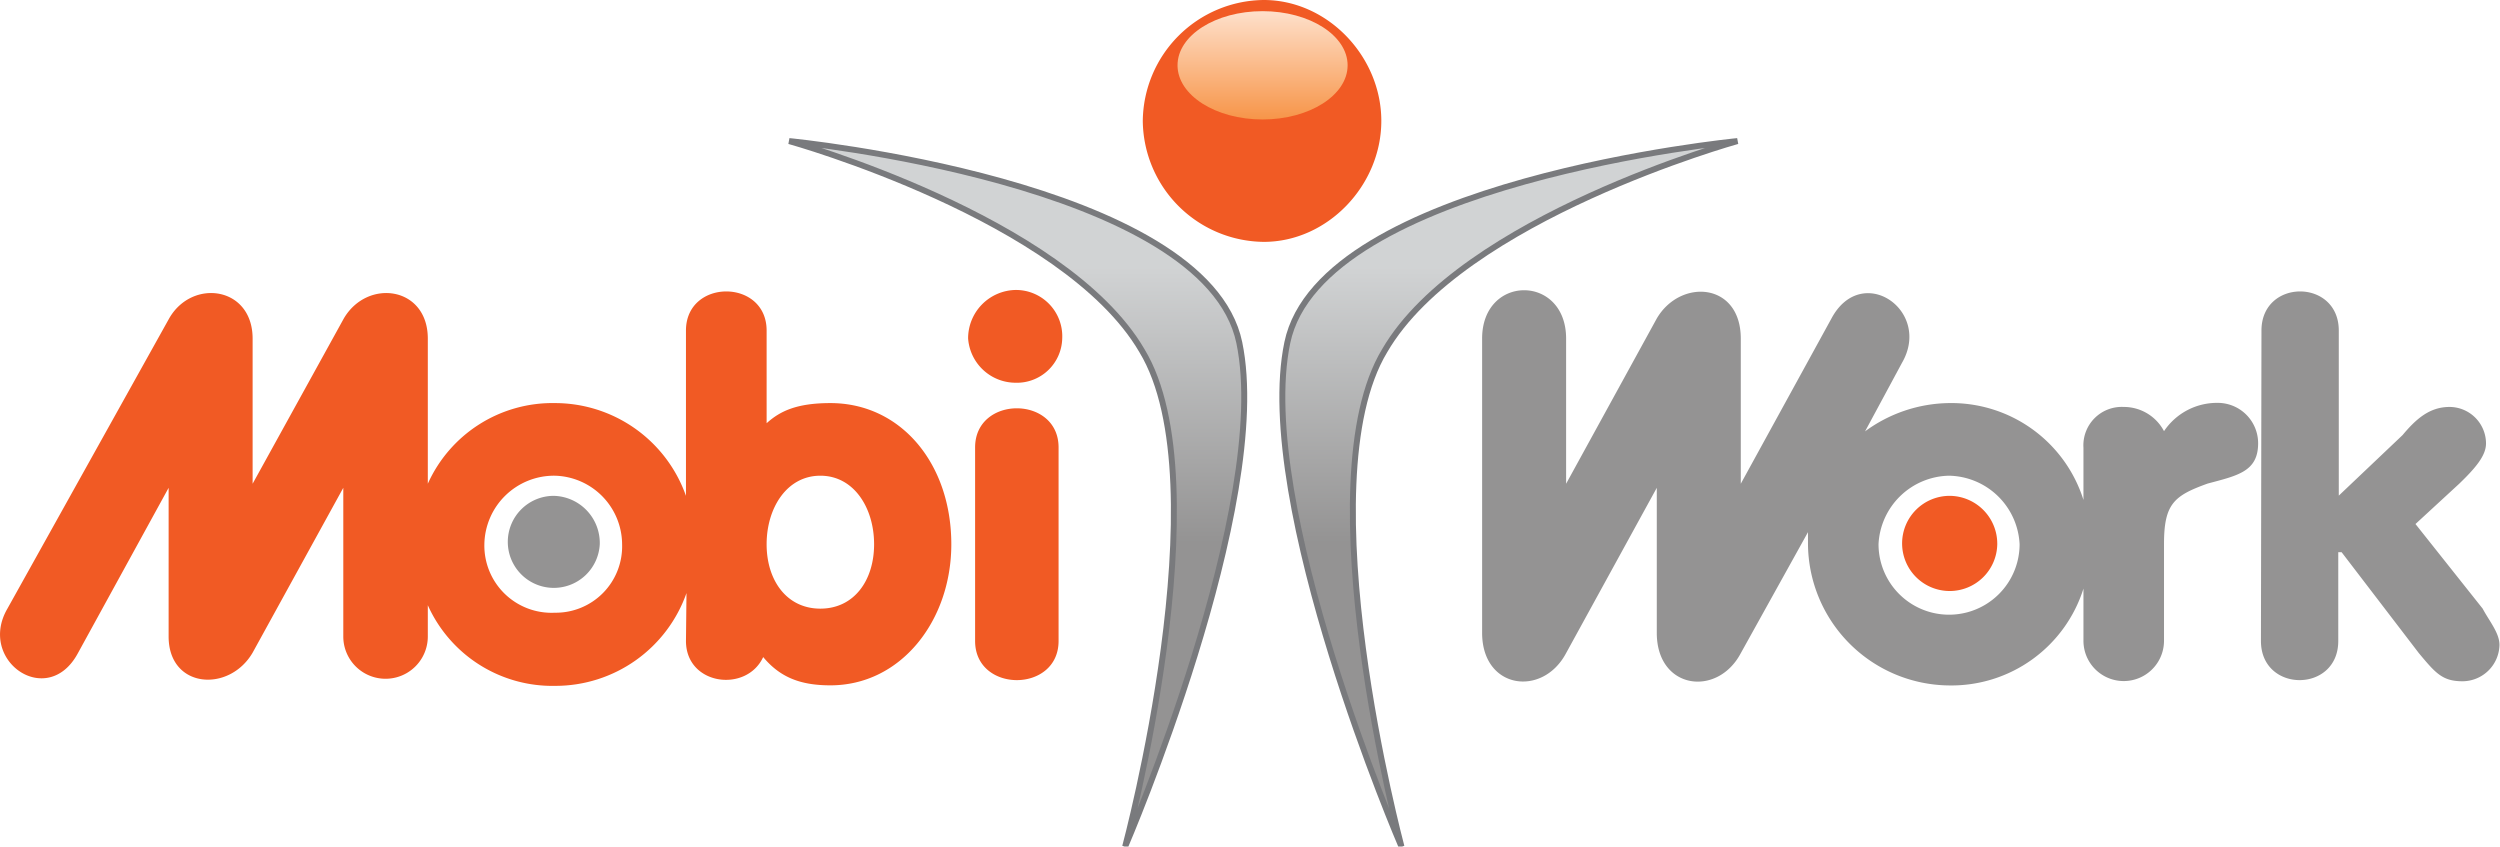 <svg id="Layer_1" data-name="Layer 1" xmlns="http://www.w3.org/2000/svg" xmlns:xlink="http://www.w3.org/1999/xlink" viewBox="0 0 239.59 81.13"><defs><style>.cls-1,.cls-8{fill:none;}.cls-2{clip-path:url(#clip-path);}.cls-3{fill:#f15a24;}.cls-4,.cls-5{fill:#949393;}.cls-4{fill-rule:evenodd;}.cls-6{clip-path:url(#clip-path-2);}.cls-7{fill:url(#linear-gradient);}.cls-8{stroke:#797a7d;stroke-width:0.57px;}.cls-9{clip-path:url(#clip-path-4);}.cls-10{fill:url(#linear-gradient-2);}.cls-11{clip-path:url(#clip-path-6);}.cls-12{fill:url(#linear-gradient-3);}</style><clipPath id="clip-path"><rect class="cls-1" width="239.59" height="81.13"/></clipPath><clipPath id="clip-path-2"><path class="cls-1" d="M123.37,32.84c-3.22,15.45,10.94,48.29,10.94,48.29s-9.33-34.77-1.6-47.52c7.4-12.75,33.8-20.09,33.8-20.09s-39.93,3.86-43.14,19.32"/></clipPath><linearGradient id="linear-gradient" y1="81.13" x2="1" y2="81.13" gradientTransform="translate(2281.26 25.64) rotate(90) scale(26.35)" gradientUnits="userSpaceOnUse"><stop offset="0" stop-color="#d1d3d4"/><stop offset="1" stop-color="#949393"/></linearGradient><clipPath id="clip-path-4"><path class="cls-1" d="M75.63,13.52s26.4,7.34,33.81,20.09c7.73,12.75-1.61,47.52-1.61,47.52S122,48.29,118.77,32.84,75.63,13.52,75.63,13.52Z"/></clipPath><linearGradient id="linear-gradient-2" y1="81.13" y2="81.13" gradientTransform="matrix(0, 26.35, 26.35, 0, -2039.11, 25.64)" xlink:href="#linear-gradient"/><clipPath id="clip-path-6"><path class="cls-1" d="M112.85,6.26c0,2.86,3.65,5.19,8.15,5.19s8.15-2.33,8.15-5.19S125.5,1.07,121,1.07s-8.15,2.32-8.15,5.19"/></clipPath><linearGradient id="linear-gradient-3" y1="81.13" x2="1" y2="81.13" gradientTransform="translate(962.79 1.07) rotate(90) scale(10.38)" gradientUnits="userSpaceOnUse"><stop offset="0" stop-color="#fee0cb"/><stop offset="1" stop-color="#f79549"/></linearGradient></defs><title>Artboard 1</title><g class="cls-2"><path class="cls-3" d="M65.74,61.43c0,4.25,5.8,5,7.4,1.54,1.61,1.93,3.55,2.71,6.44,2.71,6.76,0,11.59-6.19,11.59-13.52,0-7.73-4.83-13.53-11.59-13.53-3.22,0-4.83.77-6.11,1.93V31.68c0-5-7.73-5-7.73,0V47.52a13.32,13.32,0,0,0-12.56-8.89A13.1,13.1,0,0,0,41,46.36V32.45c0-5-5.79-5.79-8.05-1.93L24.21,46.36V32.45c0-5-5.8-5.79-8-1.93L.71,58.33c-2.9,5,3.86,9.67,6.76,4.26l8.69-15.84V61c0,5,5.8,5.41,8.05,1.55L32.9,46.75V61A4,4,0,1,0,41,61V58a13.09,13.09,0,0,0,12.23,7.73,13.32,13.32,0,0,0,12.56-8.89ZM53.18,45.59a6.61,6.61,0,0,1,6.44,6.57,6.36,6.36,0,0,1-6.44,6.56,6.44,6.44,0,0,1-6.76-6.56,6.68,6.68,0,0,1,6.76-6.57m25.44,0c3.22,0,5.15,3.09,5.15,6.57s-1.93,6.17-5.15,6.17-5.15-2.7-5.15-6.17,1.93-6.57,5.15-6.57M93.45,61.43c0,5,8,5,8,0V42.88c0-5-8-5-8,0Zm-.67-29a4.57,4.57,0,0,0,4.51,4.25,4.35,4.35,0,0,0,4.51-4.25,4.44,4.44,0,0,0-4.51-4.64,4.64,4.64,0,0,0-4.51,4.64"/><path class="cls-4" d="M186.79,38.63a13.27,13.27,0,0,1,12.88,9.28v-5A3.68,3.68,0,0,1,203.53,39a4.35,4.35,0,0,1,3.86,2.32,6.11,6.11,0,0,1,5.16-2.71,3.87,3.87,0,0,1,3.86,3.87c0,2.7-1.93,3.09-4.83,3.86-3.22,1.16-4.19,1.93-4.19,5.79v9.28a3.86,3.86,0,1,1-7.72,0v-5a13.27,13.27,0,0,1-12.88,9.28,13.65,13.65,0,0,1-13.52-13.53V51l-6.44,11.6c-2.25,4.25-8.05,3.47-8.05-1.94V46.75l-8.69,15.84c-2.25,4.25-8.05,3.47-8.05-1.94V32.45c0-6.18,8.05-6.18,8.05,0V46.36l8.69-15.84c2.26-3.86,8.05-3.47,8.05,1.93V46.36l8.69-15.84c2.9-5.41,9.66-.77,6.76,4.25l-3.54,6.57a13.86,13.86,0,0,1,8-2.71m29.94,22.8c0,5,7.41,5,7.41,0V52.92h.32l7.4,9.67c1.61,1.93,2.26,2.7,4.19,2.7a3.56,3.56,0,0,0,3.54-3.48c0-1.16-1-2.32-1.61-3.48l-6.44-8.11,4.19-3.86c1.6-1.54,2.57-2.71,2.57-3.86A3.51,3.51,0,0,0,234.76,39c-1.93,0-3.22,1.16-4.51,2.7l-6.11,5.8V31.68c0-5-7.41-5-7.41,0ZM186.79,45.59a6.9,6.9,0,0,1,6.76,6.56,6.76,6.76,0,0,1-13.52,0,6.9,6.9,0,0,1,6.76-6.56"/><path class="cls-5" d="M57.48,52.15a4.41,4.41,0,1,1-4.4-4.63,4.52,4.52,0,0,1,4.4,4.63"/><path class="cls-3" d="M191.41,52.15a4.56,4.56,0,1,1-4.56-4.63,4.59,4.59,0,0,1,4.56,4.63"/><path class="cls-3" d="M132.38,11.59c0,6.18-5.15,11.59-11.27,11.59a11.71,11.71,0,0,1-11.59-11.59A11.71,11.71,0,0,1,121.11,0c6.12,0,11.27,5.41,11.27,11.59"/></g><g class="cls-6"><rect class="cls-7" x="120.15" y="13.52" width="46.36" height="67.61"/></g><g class="cls-2"><path class="cls-8" d="M166.51,13.52s-39.92,3.87-43.14,19.32,10.94,48.29,10.94,48.29S125,46.36,132.7,33.61C140.11,20.86,166.51,13.52,166.51,13.52Z"/></g><g class="cls-9"><rect class="cls-10" x="75.63" y="13.52" width="46.36" height="67.61"/></g><g class="cls-2"><path class="cls-8" d="M75.63,13.52s39.93,3.87,43.14,19.32-10.94,48.29-10.94,48.29,9.34-34.77,1.61-47.52C102,20.86,75.63,13.52,75.63,13.52Z"/></g><g class="cls-11"><rect class="cls-12" x="112.85" y="1.07" width="16.3" height="10.38"/></g></svg>